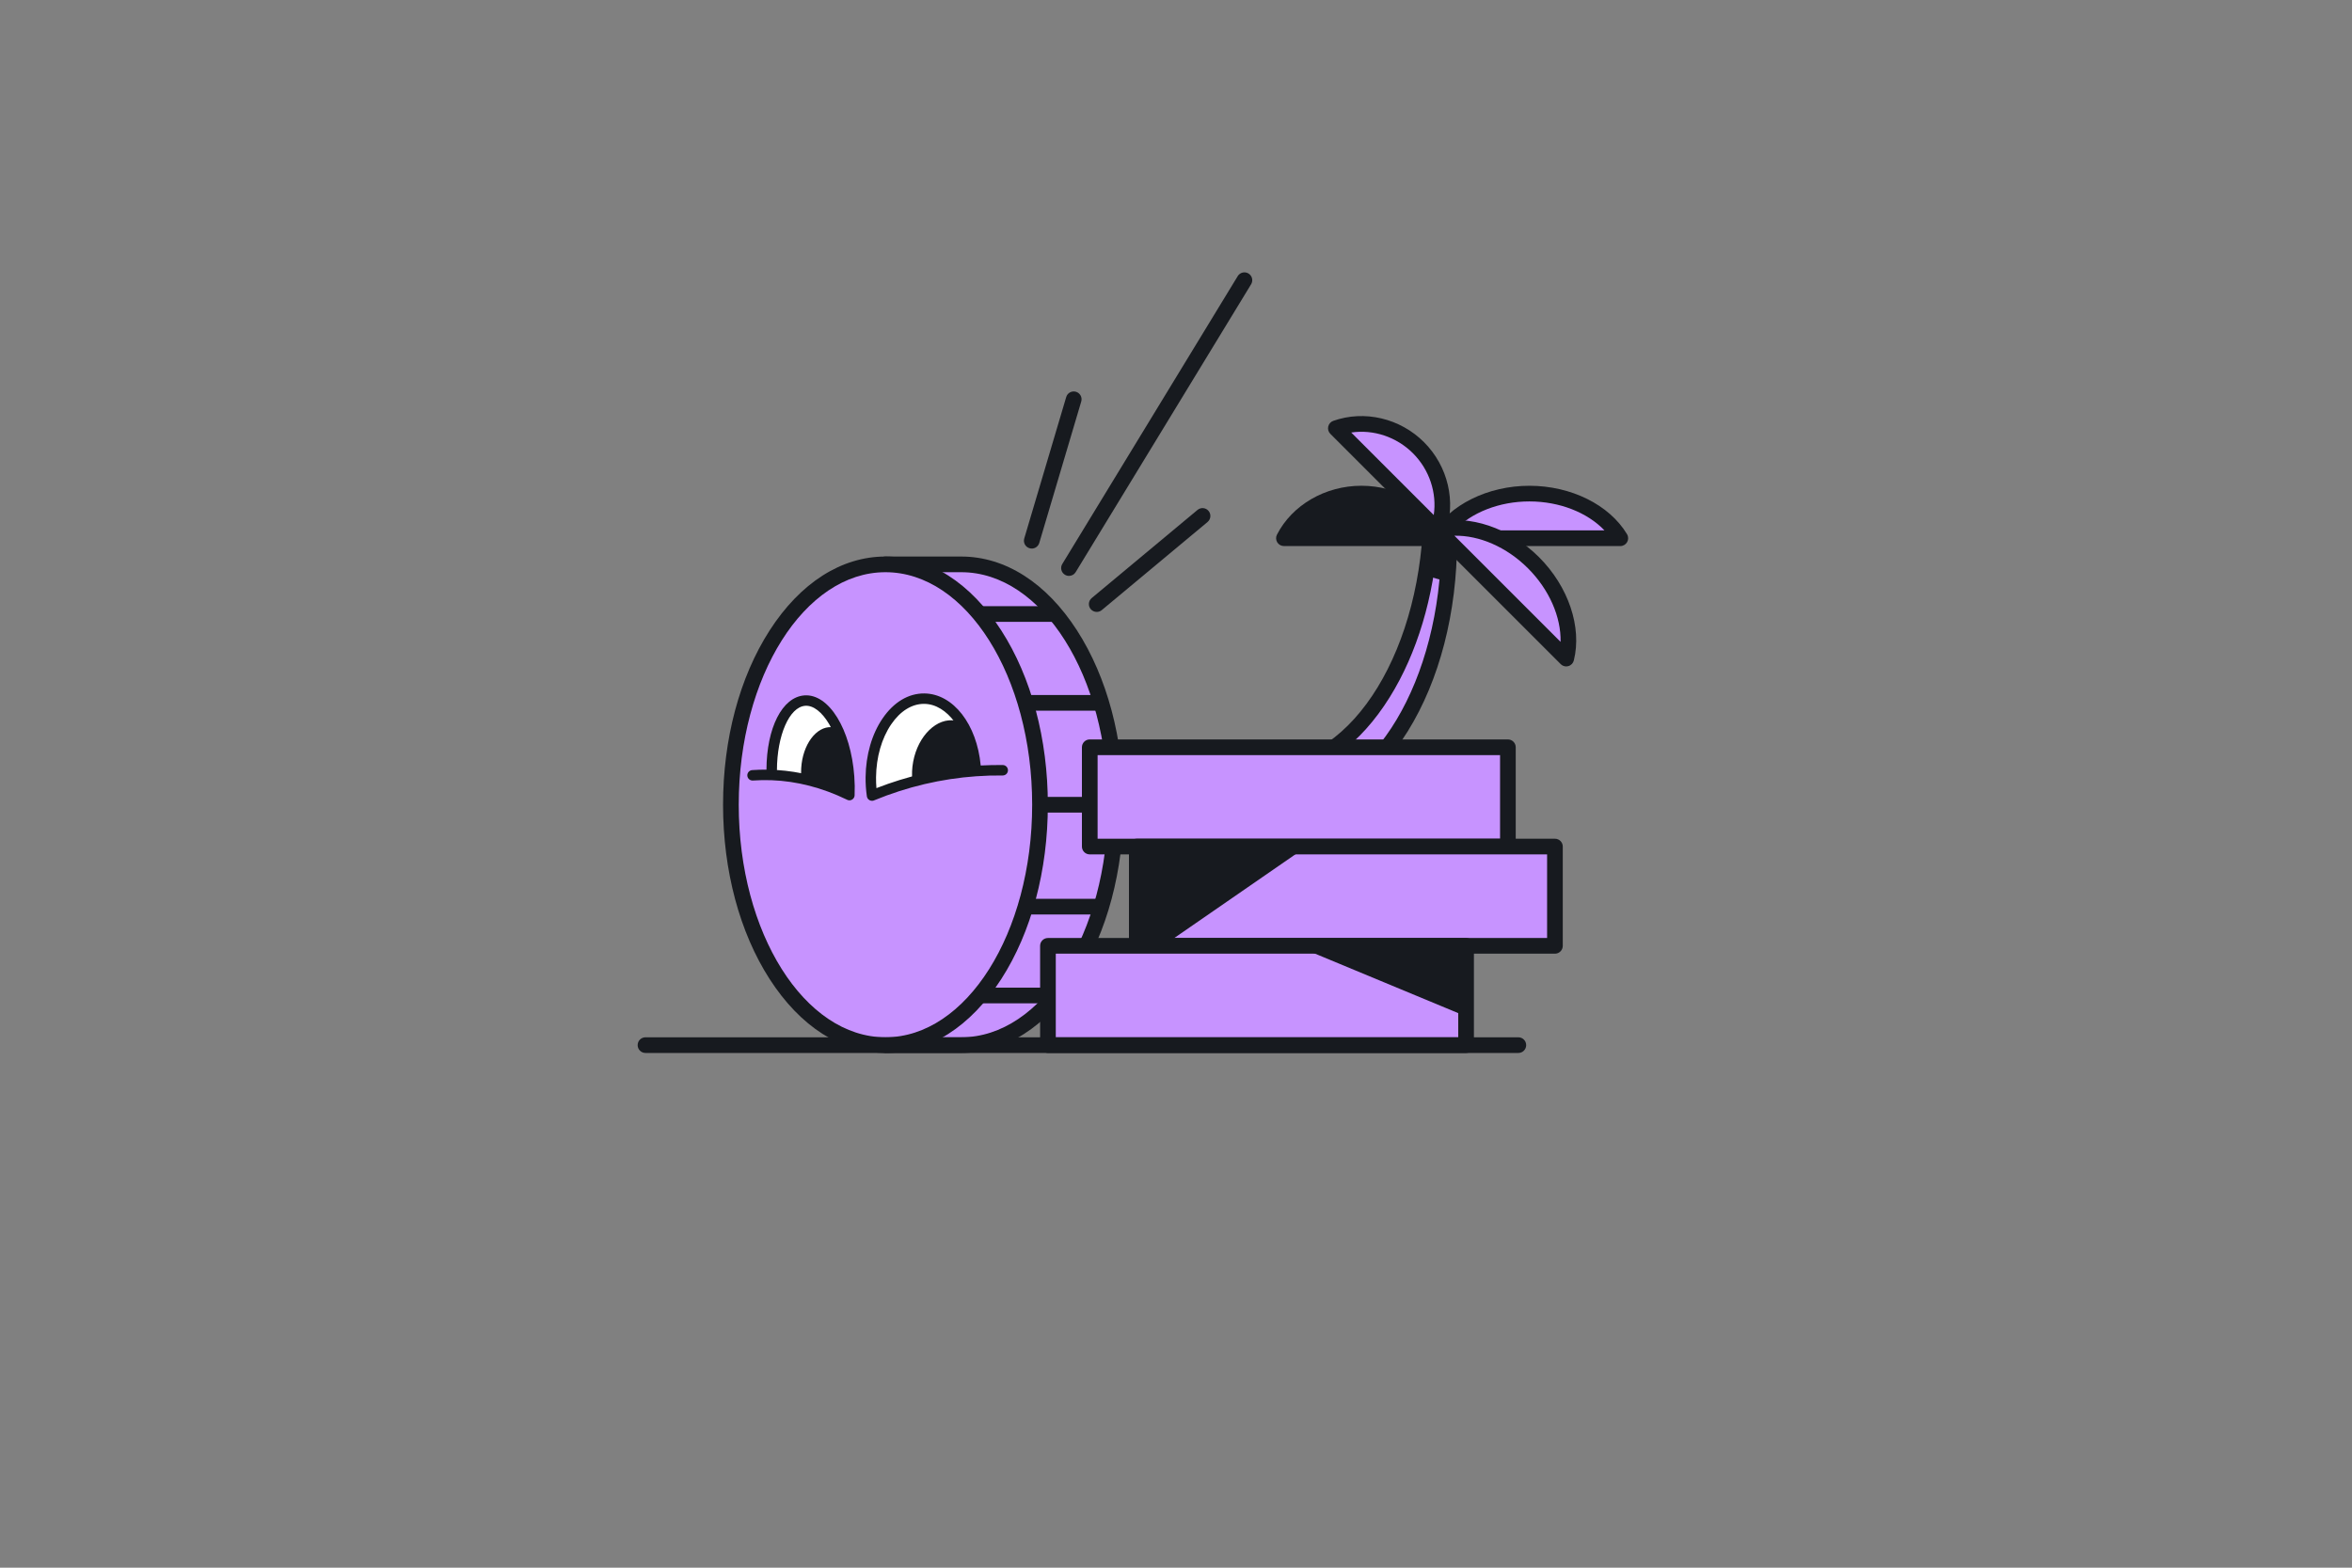 <?xml version="1.0" encoding="UTF-8"?>
<svg id="pensjon_x5F_ferdig_x5F_outline" xmlns="http://www.w3.org/2000/svg" xmlns:xlink="http://www.w3.org/1999/xlink" viewBox="0 0 900 600">
  <rect x="0" y="0" width="900" height="600" fill="#808080" stroke="none"/>
  <defs>
    <style>
      .cls-1 {
        fill: none;
      }

      .cls-2 {
        isolation: isolate;
      }

      .cls-3 {
        fill: #c793ff;
      }

      .cls-4 {
        clip-path: url(#clippath-1);
      }

      .cls-5 {
        fill: #fff;
      }

      .cls-6 {
        fill: #171a1f;
      }

      .cls-7 {
        clip-path: url(#clippath);
      }
    </style>
    <clipPath id="clippath">
      <path class="cls-1" d="M373.42,295.11c-.76-15.42-9.23-27.59-19.72-27.71-11.12-.13-20.29,13.33-20.48,30.06-.03,2.42.14,4.78.47,7.04,12.6-5.19,25.92-8.42,39.73-9.39Z"/>
    </clipPath>
    <clipPath id="clippath-1">
      <path class="cls-1" d="M295.33,296.62c-.44-15.42,4.97-27.92,12.64-28.49,8.13-.6,15.72,12.44,16.95,29.13.18,2.42.21,4.78.11,7.05-9.56-4.65-19.53-7.3-29.7-7.69Z"/>
    </clipPath>
  </defs>
  <g id="pensjon_x5F_ferdig_x5F_outline-2" data-name="pensjon_x5F_ferdig_x5F_outline">
    <g id="_x35_0">
      <g class="cls-2">
        <g>
          <g>
            <path class="cls-3" d="M338.82,216h29c32.66,0,59.14,41.18,59.14,92,0,50.82-26.47,92-59.14,92h-29s0-184,0-184Z"/>
            <path class="cls-6" d="M367.81,403h-29c-1.66,0-3-1.34-3-3v-184c0-1.66,1.34-3,3-3h29c16.85,0,32.6,10.06,44.34,28.32,11.48,17.85,17.8,41.53,17.8,66.68s-6.32,48.83-17.8,66.68c-11.74,18.26-27.49,28.32-44.34,28.32ZM341.82,397h26c30.95,0,56.14-39.92,56.14-89s-25.18-89-56.14-89h-26v178Z"/>
          </g>
          <g>
            <ellipse class="cls-3" cx="338.82" cy="308" rx="59.14" ry="92"/>
            <path class="cls-6" d="M338.82,403c-16.85,0-32.6-10.06-44.34-28.32-11.48-17.85-17.8-41.53-17.8-66.68s6.32-48.82,17.8-66.68c11.74-18.26,27.49-28.32,44.34-28.32s32.6,10.06,44.34,28.32c11.48,17.85,17.8,41.53,17.8,66.68s-6.32,48.83-17.8,66.68c-11.74,18.26-27.49,28.32-44.34,28.32ZM338.82,219c-30.95,0-56.14,39.93-56.14,89s25.18,89,56.14,89,56.14-39.92,56.14-89-25.18-89-56.14-89Z"/>
          </g>
        </g>
        <g id="base">
          <rect class="cls-6" x="397.73" y="305" width="29.22" height="6"/>
          <rect class="cls-6" x="392.73" y="344" width="29.22" height="6"/>
          <rect class="cls-6" x="375.73" y="378" width="28.22" height="6"/>
          <rect class="cls-6" x="392.73" y="266" width="29.22" height="6"/>
          <rect class="cls-6" x="375.35" y="232" width="29.22" height="6"/>
        </g>
      </g>
      <g>
        <g>
          <path class="cls-5" d="M373.42,295.11c-.76-15.42-9.23-27.59-19.72-27.71-11.12-.13-20.29,13.33-20.48,30.06-.03,2.42.14,4.78.47,7.04,12.6-5.19,25.92-8.42,39.73-9.39Z"/>
          <g class="cls-7">
            <ellipse class="cls-6" cx="362.19" cy="293.89" rx="18.39" ry="13" transform="translate(6.29 595.35) rotate(-79.32)"/>
          </g>
          <path class="cls-6" d="M333.69,306.49c-.98,0-1.83-.71-1.98-1.7-.35-2.42-.52-4.9-.49-7.36.1-8.48,2.4-16.46,6.49-22.45,4.26-6.25,9.91-9.64,16.01-9.58,11.06.13,20.1,11.85,21.55,27.58,2.8-.15,5.63-.21,8.45-.18,1.1.01,1.99.92,1.98,2.02-.01,1.1-.91,1.98-2,1.98h-.02c-3.39-.04-6.79.06-10.12.3-13.31.93-26.42,4.02-38.97,9.18-.23.12-.49.19-.76.21-.05,0-.1,0-.15,0ZM353.54,269.39c-4.64,0-9.08,2.78-12.52,7.83-3.65,5.36-5.71,12.55-5.8,20.25-.02,1.39.04,2.79.15,4.17,11.61-4.53,23.67-7.34,35.91-8.39-1.29-13.42-8.8-23.76-17.6-23.86-.04,0-.09,0-.14,0Z"/>
        </g>
        <g>
          <path class="cls-5" d="M295.33,296.62c-.44-15.42,4.97-27.92,12.64-28.49,8.13-.6,15.72,12.44,16.95,29.13.18,2.42.21,4.78.11,7.05-9.56-4.65-19.53-7.3-29.7-7.69Z"/>
          <g class="cls-4">
            <ellipse class="cls-6" cx="317.24" cy="294.66" rx="16.39" ry="10.69" transform="translate(4.61 594.2) rotate(-86.66)"/>
          </g>
          <path class="cls-6" d="M325.03,306.31c-.39,0-.76-.11-1.07-.31-9.4-4.54-19.05-7.03-28.71-7.39-2.36-.09-4.76-.05-7.14.12-1.11.07-2.06-.75-2.14-1.85-.08-1.1.75-2.06,1.85-2.14,1.82-.13,3.66-.19,5.47-.17.06-15.97,6.02-27.8,14.52-28.42,9.37-.68,17.76,12.91,19.09,30.97.18,2.42.22,4.87.12,7.28-.04,1.06-.91,1.9-1.97,1.92h-.03ZM297.3,294.71c8.67.56,17.32,2.73,25.78,6.47-.01-1.26-.07-2.52-.16-3.77-1.24-16.88-8.68-27.76-14.81-27.28-6.06.45-10.76,11.32-10.81,24.58Z"/>
        </g>
      </g>
    </g>
    <g>
      <g>
        <path class="cls-3" d="M547.69,193.75c0,55.84-28.18,101.1-62.94,101.1l6.83,13.1c34.76,0,62.94-45.26,62.94-101.1l-6.83-13.1Z"/>
        <path class="cls-6" d="M491.59,310.95c-1.12,0-2.14-.62-2.66-1.61l-6.83-13.1c-.48-.93-.45-2.05.09-2.94s1.52-1.44,2.57-1.44c33.05,0,59.94-44.01,59.94-98.1,0-1.38.94-2.58,2.29-2.91,1.34-.33,2.74.3,3.38,1.53l6.83,13.1c.22.43.34.9.34,1.39,0,27.56-6.71,53.51-18.89,73.07-12.46,20.01-29.16,31.03-47.05,31.03ZM489.56,297.59l3.82,7.32c32.07-1.55,57.9-44.55,58.14-97.32l-1.23-2.35c-1.6,23.23-8.02,44.77-18.5,61.59-11.33,18.2-26.18,28.96-42.24,30.76Z"/>
      </g>
      <g>
        <g>
          <path class="cls-3" d="M620.02,206h-69.56c6.05-10.08,19.35-17.09,34.78-17.09s28.73,7,34.78,17.09Z"/>
          <path class="cls-6" d="M620.02,209h-69.56c-1.08,0-2.08-.58-2.61-1.52-.53-.94-.52-2.1.04-3.02,6.76-11.26,21.42-18.54,37.35-18.54s30.59,7.28,37.35,18.54c.56.93.57,2.08.04,3.02-.53.94-1.53,1.52-2.61,1.52ZM556.52,203h57.44c-6.55-6.86-17.21-11.09-28.72-11.09s-22.17,4.22-28.72,11.09Z"/>
        </g>
        <path class="cls-6" d="M553.28,204.63c-5.82-11.37-18.51-18.72-32.33-18.72s-26.5,7.35-32.32,18.72c-.48.93-.43,2.04.11,2.93.54.89,1.51,1.43,2.56,1.43h59.31c1.04,0,2.01-.54,2.56-1.43.54-.89.59-2,.11-2.93Z"/>
      </g>
      <g>
        <g>
          <path class="cls-3" d="M599.33,252.06l-49.19-49.19c11.41-2.85,25.76,1.6,36.68,12.51,10.91,10.91,15.36,25.26,12.51,36.68Z"/>
          <path class="cls-6" d="M599.33,255.06c-.79,0-1.55-.31-2.12-.88l-49.19-49.19c-.76-.76-1.06-1.88-.77-2.92.29-1.04,1.12-1.85,2.16-2.11,12.75-3.18,28.26,2.04,39.52,13.3,11.26,11.26,16.48,26.78,13.3,39.52-.26,1.05-1.07,1.88-2.11,2.16-.26.07-.53.11-.8.11ZM556.54,205.04l40.62,40.62c.22-9.49-4.33-20.01-12.47-28.15-8.14-8.14-18.66-12.68-28.15-12.47Z"/>
        </g>
        <g>
          <path class="cls-3" d="M550.24,202.98l-39.07-39.07c10.53-3.73,22.95-1.22,31.62,7.45,8.67,8.67,11.18,21.09,7.45,31.62Z"/>
          <path class="cls-6" d="M550.24,205.98c-.79,0-1.55-.31-2.12-.88l-39.07-39.07c-.73-.73-1.03-1.78-.8-2.78.23-1,.95-1.82,1.92-2.17,11.92-4.23,25.56-1.02,34.74,8.16,9.18,9.18,12.38,22.82,8.16,34.74-.34.97-1.16,1.7-2.17,1.92-.22.05-.44.07-.66.07ZM517.04,165.53l31.59,31.59c1.25-8.44-1.63-17.31-7.95-23.63-6.32-6.32-15.19-9.21-23.63-7.95Z"/>
        </g>
      </g>
      <polygon class="cls-6" points="545.41 220.24 553.38 222.52 554.52 206 547.12 206 545.41 220.24"/>
    </g>
    <g>
      <g>
        <rect class="cls-3" x="417" y="286" width="160" height="38"/>
        <path class="cls-6" d="M577,327h-160c-1.66,0-3-1.34-3-3v-38c0-1.66,1.34-3,3-3h160c1.66,0,3,1.34,3,3v38c0,1.66-1.34,3-3,3ZM420,321h154v-32h-154v32Z"/>
      </g>
      <g>
        <g>
          <rect class="cls-3" x="435" y="324" width="160" height="38"/>
          <path class="cls-6" d="M595,365h-160c-1.66,0-3-1.34-3-3v-38c0-1.66,1.34-3,3-3h160c1.66,0,3,1.34,3,3v38c0,1.66-1.34,3-3,3ZM438,359h154v-32h-154v32Z"/>
        </g>
        <polygon class="cls-6" points="445 362 435 362 435 324 500 324 445 362"/>
      </g>
      <g>
        <rect class="cls-3" x="401" y="362" width="160" height="38"/>
        <path class="cls-6" d="M561,403h-160c-1.66,0-3-1.34-3-3v-38c0-1.66,1.34-3,3-3h160c1.66,0,3,1.34,3,3v38c0,1.66-1.34,3-3,3ZM404,397h154v-32h-154v32Z"/>
      </g>
      <polygon class="cls-6" points="561 389 561 381 561 362 496 362 561 389"/>
    </g>
    <path class="cls-6" d="M581,403H247c-1.66,0-3-1.34-3-3s1.34-3,3-3h334c1.66,0,3,1.34,3,3s-1.34,3-3,3Z"/>
    <g>
      <path class="cls-6" d="M394.8,209.94c-.28,0-.57-.04-.85-.12-1.59-.47-2.49-2.14-2.02-3.73l16.06-54.13c.47-1.59,2.14-2.49,3.73-2.02,1.59.47,2.49,2.14,2.02,3.73l-16.06,54.13c-.39,1.3-1.58,2.15-2.87,2.15Z"/>
      <path class="cls-6" d="M409.05,220.41c-.53,0-1.07-.14-1.56-.44-1.42-.86-1.86-2.71-1-4.12l67.13-110.17c.86-1.42,2.71-1.86,4.12-1,1.42.86,1.86,2.71,1,4.12l-67.13,110.17c-.56.93-1.55,1.44-2.56,1.44Z"/>
      <path class="cls-6" d="M419.67,234.2c-.86,0-1.71-.37-2.31-1.08-1.06-1.27-.89-3.16.39-4.23l40.49-33.73c1.27-1.06,3.17-.89,4.22.39,1.06,1.27.89,3.16-.38,4.23l-40.49,33.73c-.56.47-1.24.69-1.92.69Z"/>
    </g>
  </g>
</svg>